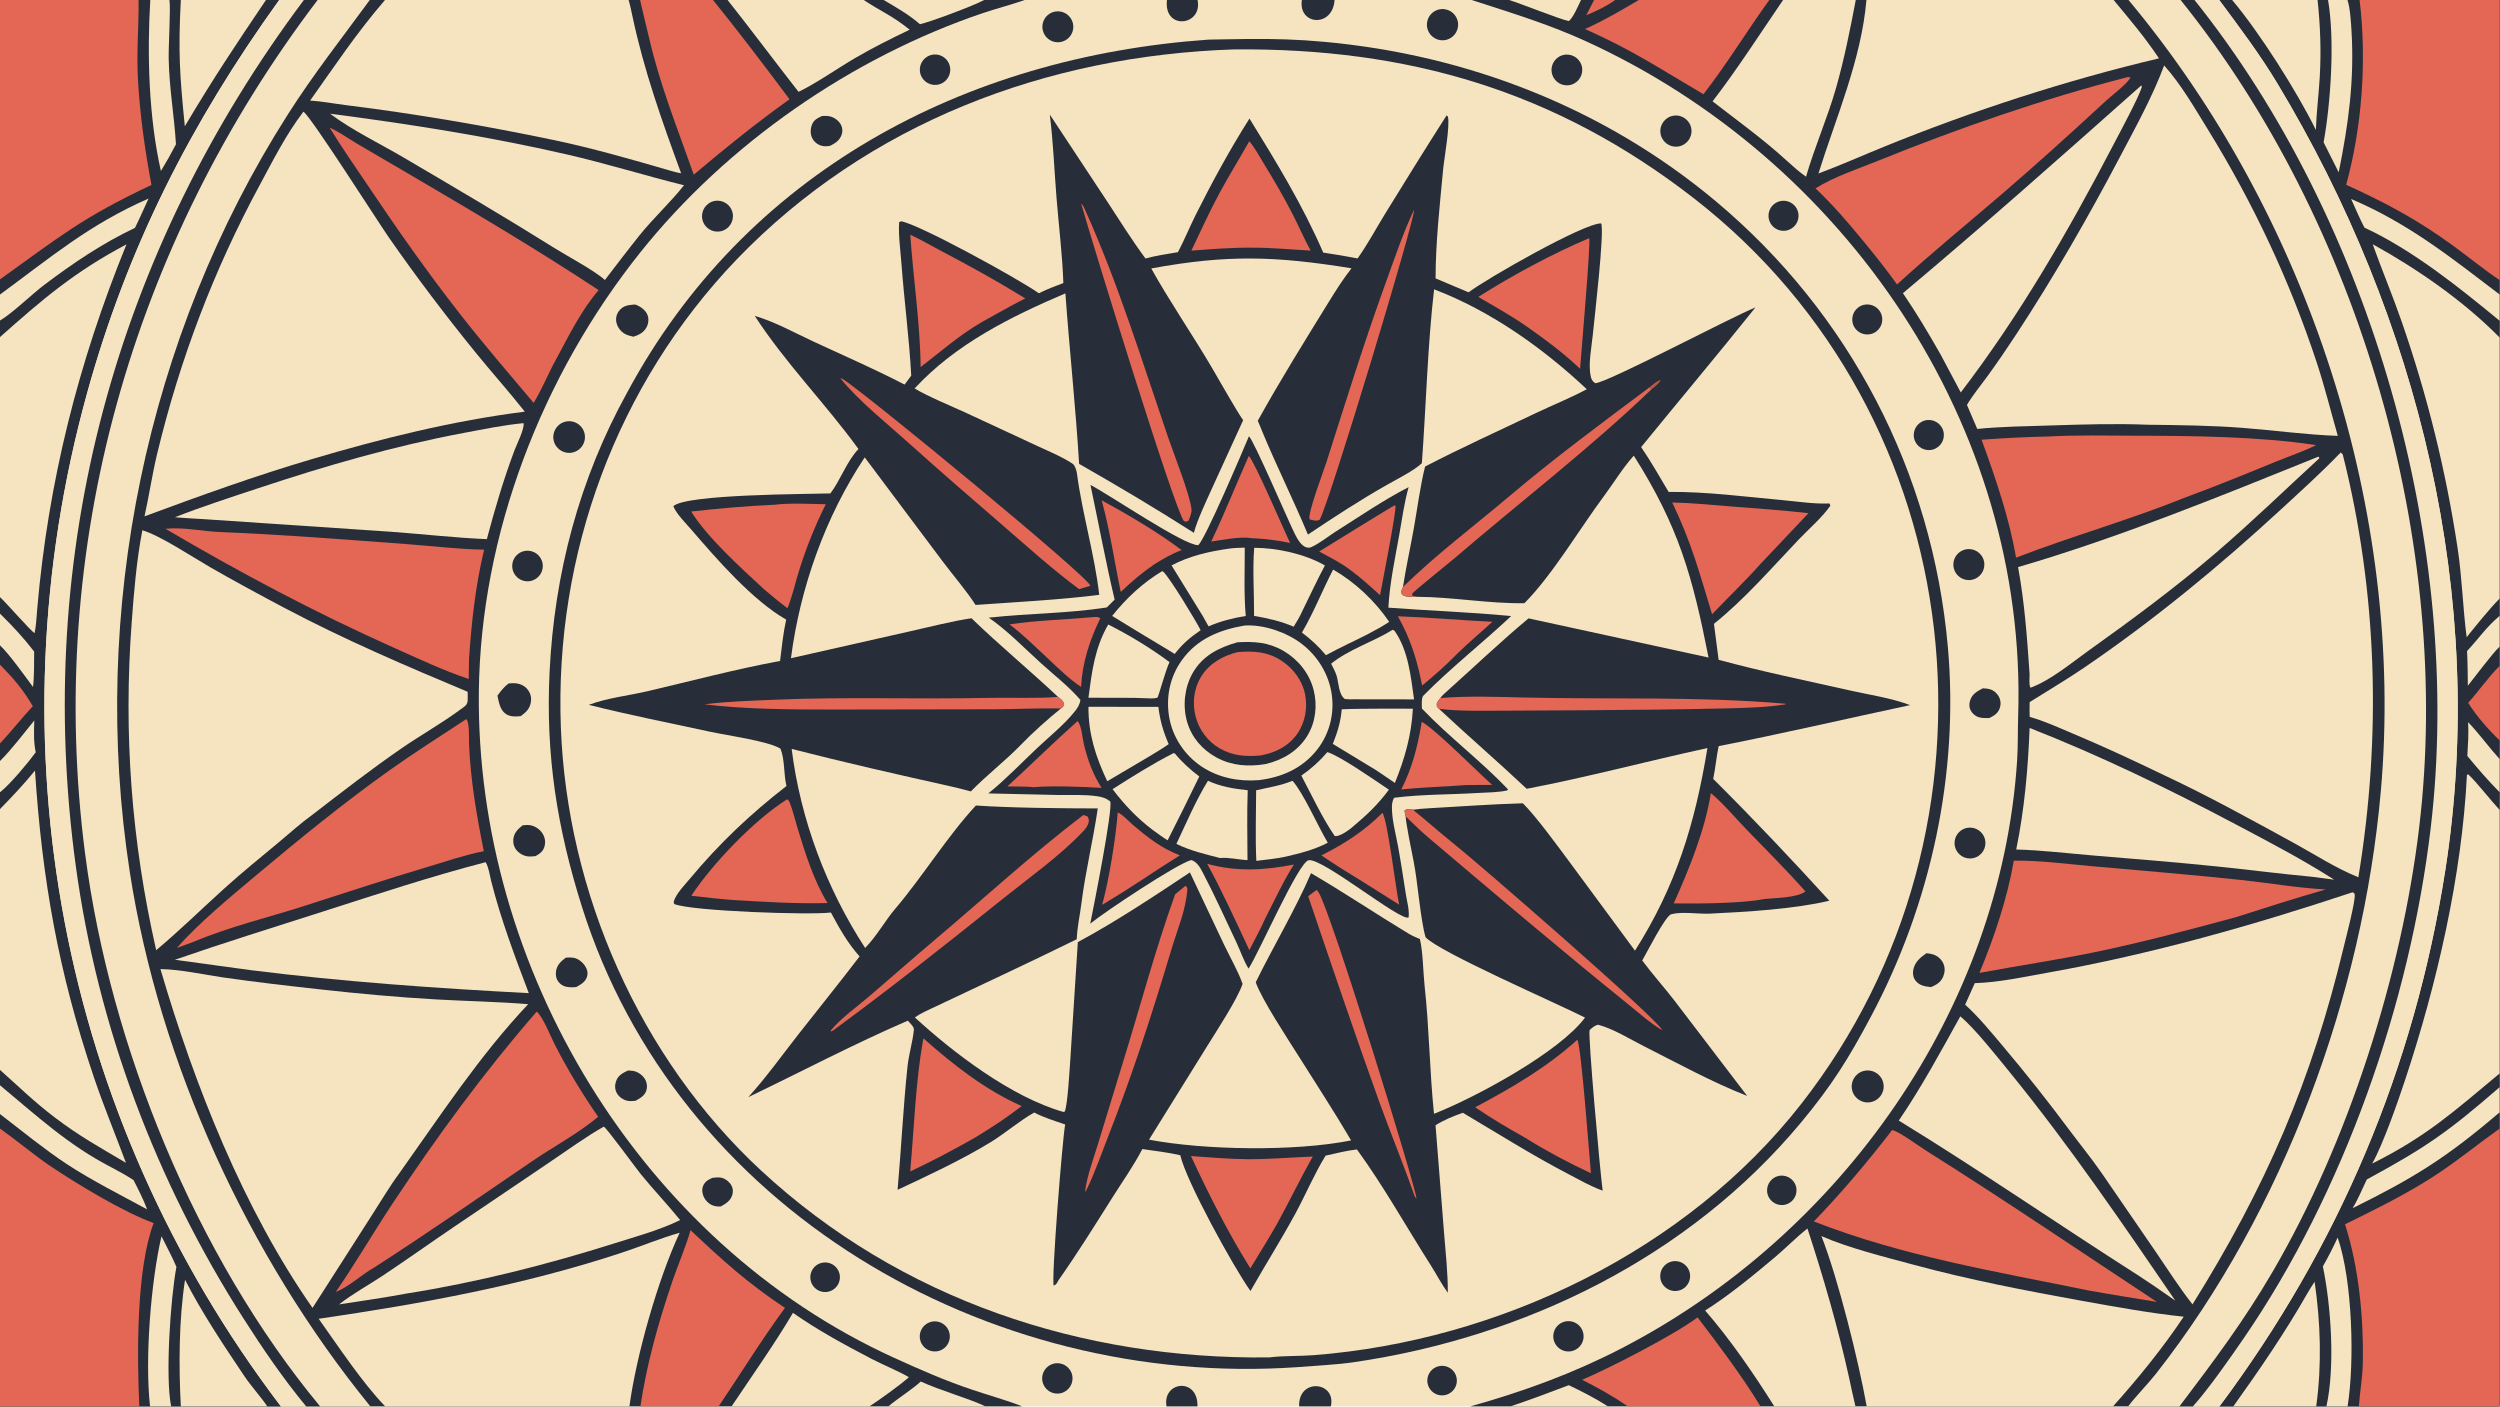 <?xml version="1.0" encoding="UTF-8"?> <svg xmlns="http://www.w3.org/2000/svg" xmlns:xlink="http://www.w3.org/1999/xlink" width="3839" height="2160" viewBox="0 0 3839 2160"><path fill="#F5E4BF" transform="matrix(2.109 0 0 2.109 6.10352e-05 0)" d="M0 0L100.909 0L109.426 0L123.371 0L131.646 0L193.654 0L203.314 0L221.249 0L231.262 0L269.232 0L280.297 0L457.7 0L466.064 0L519.156 0L529.77 0L628.884 0L643.423 0L716.536 0L746.065 0L849.668 0L871.979 0L947.908 0L971.72 0L1071.53 0L1098.88 0L1151.16 0L1160.68 0L1176.04 0L1193.21 0L1288.25 0L1298.29 0L1351.21 0L1358.99 0L1538.97 0L1549.8 0L1587.74 0L1597.85 0L1615.85 0L1625.27 0L1687.47 0L1695.09 0L1709.22 0L1718.06 0L1820 0L1820 203.956L1820 214.402L1820 233.55L1820 245.727L1820 435.814L1820 448.393L1820 470.788L1820 484.873L1820 539.076L1820 552.683L1820 576.823L1820 589.691L1820 781.618L1820 791.617L1820 809.916L1820 821.76L1820 1024L1717.55 1024L1709.32 1024L1693.9 1024L1686.47 1024L1626.12 1024L1616.04 1024L1596.69 1024L1586.91 1024L1549.54 1024L1538.52 1024L1359.18 1024L1350.99 1024L1291.9 1024L1281.88 1024L1185.27 1024L1170.74 1024L1099.78 1024L1070.63 1024L968.981 1024L945.943 1024L871.901 1024L849.365 1024L744.094 1024L717.482 1024L646.786 1024L633.077 1024L532.679 1024L523.248 1024L466.28 1024L458.289 1024L280.449 1024L269.638 1024L233.061 1024L222.895 1024L204.534 1024L194.626 1024L131.666 1024L124.605 1024L109.262 1024L101.434 1024L0 1024L0 821.737L0 811.161L0 790.207L0 779.026L0 589.081L0 576.864L0 554.116L0 541.329L0 483.95L0 469.9L0 446.789L0 434.795L0 245.438L0 233.386L0 214.456L0 203.403L0 0Z"></path><path fill="#272E3A" transform="matrix(2.109 0 0 2.109 6.10352e-05 0)" d="M1071.53 0L1098.88 0L1151.16 0L1160.68 0L1176.04 0L1193.21 0L1288.25 0L1298.29 0L1351.21 0L1358.99 0L1538.97 0L1549.8 0L1587.74 0L1597.85 0L1615.85 0L1625.27 0L1687.47 0L1695.09 0L1709.22 0L1718.06 0L1820 0L1820 203.956L1820 214.402L1820 233.55L1820 245.727L1820 435.814L1820 448.393L1820 470.788L1820 484.873L1820 539.076L1820 552.683L1820 576.823L1820 589.691L1820 781.618L1820 791.617L1820 809.916L1820 821.76L1820 1024L1717.55 1024L1709.32 1024L1693.9 1024L1686.47 1024L1626.12 1024L1616.04 1024L1596.69 1024L1586.91 1024L1549.54 1024L1538.52 1024L1359.18 1024L1350.99 1024L1291.9 1024L1281.88 1024L1185.27 1024L1170.74 1024L1099.78 1024L1070.63 1024C1109.55 1013.07 1145.25 1000.05 1180.61 981.761C1340.31 899.18 1456.79 734.932 1468.69 553.857C1469.41 542.891 1469.1 532.163 1469.46 521.217C1476.34 310.26 1343.49 115.732 1153.63 29.53C1126.85 17.366 1099.46 9.068 1071.53 0Z"></path><path fill="#272E3A" transform="matrix(2.109 0 0 2.109 6.10352e-05 0)" d="M1615.85 0L1625.27 0L1687.47 0L1695.09 0L1709.22 0L1718.06 0L1820 0L1820 203.956L1820 214.402L1820 233.55L1820 245.727L1820 435.814L1820 448.393L1820 470.788L1820 484.873L1820 539.076L1820 552.683L1820 576.823L1820 589.691L1820 781.618L1820 791.617L1820 809.916L1820 821.76L1820 1024L1717.55 1024L1709.32 1024L1693.9 1024L1686.47 1024L1626.12 1024L1616.04 1024C1702.99 907.476 1757.86 777.718 1780.41 633.964C1811.54 435.486 1760.95 231.299 1658.08 60.596C1645.35 39.46 1630.54 19.796 1615.85 0Z"></path><path fill="#E36754" transform="matrix(2.109 0 0 2.109 6.10352e-05 0)" d="M1718.06 0L1820 0L1820 203.956C1809.21 196.755 1796.53 186.433 1785.69 178.559C1759.58 159.61 1737.28 147.785 1708.29 134.533C1719.95 92.151 1723.37 43.507 1718.06 0Z"></path><path fill="#E36754" transform="matrix(2.109 0 0 2.109 6.10352e-05 0)" d="M1707.46 891.433C1730.88 879.897 1755.2 867.983 1776.85 853.337C1791.33 843.537 1805.54 832.038 1820 821.76L1820 1024L1717.55 1024C1718.22 1013.41 1720.24 1003.1 1720.44 991.818C1721.02 959.141 1717.41 922.441 1707.46 891.433Z"></path><path fill="#F5E4BF" transform="matrix(2.109 0 0 2.109 6.10352e-05 0)" d="M1727.58 177.812C1760.26 195.869 1793.7 219.054 1820 245.727L1820 435.814C1812.41 443.512 1802.85 455.499 1796.01 463.947C1793.23 442.789 1792.71 420.718 1789.4 398.926C1780.81 342.269 1767.38 287.972 1748.58 233.818C1742.05 214.984 1734.3 196.58 1727.58 177.812Z"></path><path fill="#F5E4BF" transform="matrix(2.109 0 0 2.109 6.10352e-05 0)" d="M1727.23 847.225C1735.31 832.952 1746.26 801.271 1751.4 785.722C1774.43 716.072 1792.54 637.797 1796.22 564.165L1797.18 563.842C1803.13 569.326 1813.47 582.703 1820 589.691L1820 781.618C1786.65 809.297 1767.35 827.125 1727.23 847.225Z"></path><path fill="#F5E4BF" transform="matrix(2.109 0 0 2.109 6.10352e-05 0)" d="M1625.27 0L1687.47 0C1689.47 18.976 1690.15 36.703 1689.07 55.844C1688.34 68.761 1686.64 81.766 1686.24 94.637C1672.46 66.594 1645.29 23.756 1625.27 0Z"></path><path fill="#F5E4BF" transform="matrix(2.109 0 0 2.109 6.10352e-05 0)" d="M1685.32 933.258C1689.68 963.351 1690.63 993.809 1686.47 1024L1626.12 1024C1645.4 997.051 1663.59 970.549 1680.04 941.73C1681.6 939.004 1683.56 935.875 1685.32 933.258Z"></path><path fill="#F5E4BF" transform="matrix(2.109 0 0 2.109 6.10352e-05 0)" d="M1711.88 144.881C1753.84 162.746 1784.65 187.542 1820 214.402L1820 233.55C1790.49 209.222 1756.58 181.943 1721.6 165.754C1718.4 159.718 1714.8 151.244 1711.88 144.881Z"></path><path fill="#F5E4BF" transform="matrix(2.109 0 0 2.109 6.10352e-05 0)" d="M1695.09 0L1709.22 0C1711.16 5.511 1711.8 16.387 1712.16 22.327C1714.35 58.551 1709.97 90.278 1702.85 125.493L1691.87 103.632C1697.16 74.371 1700.06 28.816 1695.09 0Z"></path><path fill="#F5E4BF" transform="matrix(2.109 0 0 2.109 6.10352e-05 0)" d="M1723.31 858.795C1766.75 835.225 1782.48 824.155 1820 791.617L1820 809.916C1781.15 843.062 1758.07 857.36 1713.05 879.675C1716.35 874.248 1720.48 864.814 1723.31 858.795Z"></path><path fill="#F5E4BF" transform="matrix(2.109 0 0 2.109 6.10352e-05 0)" d="M1702.1 901.08C1712.96 932.415 1714.5 992.191 1709.32 1024L1693.9 1024C1700.33 995.259 1697.28 950.598 1691.32 922.116C1695.49 914.669 1698.51 908.822 1702.1 901.08Z"></path><path fill="#E36754" transform="matrix(2.109 0 0 2.109 6.10352e-05 0)" d="M1820 484.873L1820 539.076C1812.15 531.679 1802.79 520.913 1797.11 511.727C1805.29 502.691 1811.04 493.868 1820 484.873Z"></path><path fill="#F5E4BF" transform="matrix(2.109 0 0 2.109 6.10352e-05 0)" d="M1797.02 525.805C1804.01 532.891 1812.62 544.555 1820 552.683L1820 576.823C1811.1 567.821 1804.58 560.129 1796.51 550.448C1796.95 542.438 1797.64 533.741 1797.02 525.805Z"></path><path fill="#F5E4BF" transform="matrix(2.109 0 0 2.109 6.10352e-05 0)" d="M1796.31 474.039C1804.78 464.962 1810.06 456.857 1820 448.393L1820 470.788C1814.22 476.461 1802.64 492.07 1796.88 499.28C1796.77 490.91 1796.75 482.385 1796.31 474.039Z"></path><path fill="#F5E4BF" transform="matrix(2.109 0 0 2.109 6.10352e-05 0)" d="M1549.8 0L1587.74 0L1597.85 0L1615.85 0C1630.54 19.796 1645.35 39.46 1658.08 60.596C1760.95 231.299 1811.54 435.486 1780.41 633.964C1757.86 777.718 1702.99 907.476 1616.04 1024L1596.69 1024L1586.91 1024L1549.54 1024C1555.84 1015.75 1563.67 1008.06 1570.13 999.824C1662.56 881.904 1720.37 725.05 1733.51 576.238C1751.48 372.73 1680.34 156.349 1549.8 0Z"></path><path fill="#F5E4BF" transform="matrix(2.109 0 0 2.109 6.10352e-05 0)" d="M1597.85 0L1615.85 0C1630.54 19.796 1645.35 39.46 1658.08 60.596C1760.95 231.299 1811.54 435.486 1780.41 633.964C1757.86 777.718 1702.99 907.476 1616.04 1024L1596.69 1024C1607.79 1011.77 1624.25 988.192 1633.78 974.304C1706.66 868.111 1754.81 730.206 1769.88 602.551C1794.02 398.033 1726.89 161.187 1597.85 0Z"></path><path fill="#272E3A" transform="matrix(2.109 0 0 2.109 6.10352e-05 0)" d="M1587.74 0L1597.85 0C1726.89 161.187 1794.02 398.033 1769.88 602.551C1754.81 730.206 1706.66 868.111 1633.78 974.304C1624.25 988.192 1607.79 1011.77 1596.69 1024L1586.91 1024C1612.08 990.676 1633.56 962.266 1654.92 925.665C1709.65 831.866 1748.51 710.446 1761.43 602.602C1786.11 396.521 1718.29 162.293 1587.74 0Z"></path><path fill="#F5E4BF" transform="matrix(2.109 0 0 2.109 6.10352e-05 0)" d="M1326.21 900.009C1345.71 908.655 1372.78 915.327 1393.39 920.901C1433.56 931.768 1474.98 939.787 1515.92 947.168C1539.54 951.426 1566.04 956.233 1589.99 958.708C1574.7 981.637 1556.91 1003.5 1538.52 1024L1359.18 1024C1353.16 990.56 1338.4 931.138 1326.21 900.009Z"></path><path fill="#F5E4BF" transform="matrix(2.109 0 0 2.109 6.10352e-05 0)" d="M1358.99 0L1538.97 0C1551.14 14.72 1561.35 26.594 1571.99 42.49C1504.08 58.556 1436.12 80.656 1371.5 106.948C1355.8 113.34 1339.9 120.432 1324.04 126.316C1336.55 86.302 1355.3 43.359 1358.99 0Z"></path><path fill="#F5E4BF" transform="matrix(2.109 0 0 2.109 6.10352e-05 0)" d="M1316.05 894.512C1327.69 930.144 1338.27 966.517 1346.34 1003.08C1347.88 1010.03 1349.26 1017.1 1350.99 1024L1291.9 1024C1277.2 1000.64 1259.63 974.912 1241.54 954.231C1259.35 942.874 1276.23 928.949 1292.41 915.363C1299.82 909.137 1308.7 900.138 1316.05 894.512Z"></path><path fill="#F5E4BF" transform="matrix(2.109 0 0 2.109 6.10352e-05 0)" d="M1298.29 0L1351.21 0C1347.2 21.266 1342.83 42.969 1336.93 63.812C1330.8 85.438 1321.12 107.352 1315.01 128.672C1310.44 125.558 1304.96 120.662 1300.84 116.889C1283.73 101.236 1265.23 87.989 1246.95 73.794C1264.45 51.147 1282.04 23.782 1298.29 0Z"></path><path fill="#E36754" transform="matrix(2.109 0 0 2.109 6.10352e-05 0)" d="M1193.21 0L1288.25 0C1271.69 22.964 1258.09 45.622 1240.32 68.608C1208.08 49.714 1188.86 36.576 1154.08 21.15C1168.58 14.579 1179.52 8.059 1193.21 0Z"></path><path fill="#E36754" transform="matrix(2.109 0 0 2.109 6.10352e-05 0)" d="M1151.98 1004.64C1171.63 996.368 1219.04 971.969 1236.03 959.204C1252.2 980.355 1267.9 1001.26 1281.88 1024L1185.27 1024C1173.92 1016.23 1164.24 1010.91 1151.98 1004.64Z"></path><path fill="#F5E4BF" transform="matrix(2.109 0 0 2.109 6.10352e-05 0)" d="M1142.24 1008.58C1151.45 1012.94 1162.19 1018.43 1170.74 1024L1099.78 1024C1114.2 1019.2 1128.03 1013.98 1142.24 1008.58Z"></path><path fill="#F5E4BF" transform="matrix(2.109 0 0 2.109 6.10352e-05 0)" d="M1098.88 0L1151.16 0C1149.03 4.379 1145.66 12.573 1142.28 15.371C1135.57 13.984 1107.91 2.848 1098.88 0Z"></path><path fill="#E36754" transform="matrix(2.109 0 0 2.109 6.10352e-05 0)" d="M1160.68 0L1176.04 0C1169.13 4.891 1162.73 7.84 1154.99 11.084L1160.68 0Z"></path><path fill="#F5E4BF" transform="matrix(2.109 0 0 2.109 6.10352e-05 0)" d="M1712.8 649.724L1714.06 650.161C1714.18 650.43 1714.43 650.96 1714.49 651.29C1715.24 655.755 1708.15 682.648 1706.5 689.538C1683.07 787.324 1649.76 864.334 1596.4 949.752C1586.72 937.388 1578.12 923.932 1569.28 910.955L1530.42 854.359C1522.93 843.494 1514.45 833.14 1506.56 822.553C1491.09 801.826 1475.16 781.618 1458.47 761.86C1449.73 751.509 1440.9 740.633 1430.85 731.523L1437.87 715.848C1455.34 715.338 1474.11 711.23 1491.32 708.161C1566.46 694.761 1640.45 673.791 1712.8 649.724Z"></path><path fill="#F5E4BF" transform="matrix(2.109 0 0 2.109 6.10352e-05 0)" d="M1704.31 329.458L1705.8 330.896C1731.17 431.598 1734.02 536.468 1717.17 638.75C1701.01 632.286 1685.98 622.44 1670.74 614.099C1639.44 596.957 1607.98 579.53 1575.64 564.394C1553.74 553.812 1531.85 543.62 1509.42 534.196C1499.01 529.82 1488.75 525.058 1477.86 521.979C1477.65 518.394 1477.78 514.796 1477.84 511.209C1491.04 502.923 1504.49 494.972 1517.38 486.211C1567.96 451.821 1615.98 412.239 1660.94 370.797C1675.6 357.281 1690.49 343.846 1704.31 329.458Z"></path><path fill="#F5E4BF" transform="matrix(2.109 0 0 2.109 6.10352e-05 0)" d="M1575.75 47.658C1588 61.303 1598.02 78.746 1607.64 94.345C1640.51 147.629 1667.44 204.886 1687 264.405C1692.72 281.8 1697.16 299.76 1702.2 317.37C1679.26 316.583 1655.99 313.315 1633.07 311.549C1610.12 309.781 1586.85 309.518 1563.84 309.257C1540.3 308.275 1516.31 309.058 1492.77 309.798C1475.08 310.353 1457.3 310.572 1439.68 312.302L1432.17 294.836C1436.49 287.533 1442.1 280.809 1447.09 273.944C1454.28 264.039 1461.2 253.895 1467.92 243.657C1495.6 201.461 1520.19 158.608 1543.72 113.973C1554.96 92.644 1567.37 70.218 1575.75 47.658Z"></path><path fill="#E36754" transform="matrix(2.109 0 0 2.109 6.10352e-05 0)" d="M1549.46 56.065L1551.26 56.38C1549.01 60.958 1537.58 69.529 1533.36 73.424C1508.51 96.382 1483.32 119.212 1457.66 141.255C1432.19 163.134 1406.05 184.444 1381.28 207.101C1373.31 195.999 1364.82 185.317 1356.1 174.802C1345.43 161.754 1334.14 148.728 1321.89 137.143C1335.54 128.612 1352.13 123.249 1367.07 117.2C1426.32 93.205 1487.52 72.007 1549.46 56.065Z"></path><path fill="#E36754" transform="matrix(2.109 0 0 2.109 6.10352e-05 0)" d="M1491.44 317.813C1512.03 316.675 1533.01 317.199 1553.64 317.243C1595.94 317.334 1644.95 317.741 1686.42 324.109C1676.95 328.777 1666.51 332.256 1656.73 336.271C1634.9 345.224 1613.09 354.143 1590.95 362.282C1550.61 378.598 1508.48 390.332 1467.91 406.049C1462.99 376.985 1452.86 347.796 1442.82 320.156C1459.08 318.996 1475.13 318.155 1491.44 317.813Z"></path><path fill="#E36754" transform="matrix(2.109 0 0 2.109 6.10352e-05 0)" d="M1377.69 822.82C1382.87 823.87 1396.96 834.384 1402.41 837.807C1459.16 873.472 1514.52 911.07 1570.47 947.949C1554.04 945.206 1537.62 942.681 1521.22 939.708C1453.42 925.853 1385.53 914.727 1320.7 889.358C1340.87 868.501 1359.97 845.803 1377.69 822.82Z"></path><path fill="#F5E4BF" transform="matrix(2.109 0 0 2.109 6.10352e-05 0)" d="M1427.32 740.033C1437.51 748.355 1454.39 769.719 1463.42 780.806C1506.76 834.045 1545.16 890.456 1583.89 947.05C1574.73 940.533 1565.47 934.247 1556.06 928.106C1497.94 891.034 1441.37 851.947 1382.54 815.913C1399.25 791.376 1412.96 765.924 1427.32 740.033Z"></path><path fill="#F5E4BF" transform="matrix(2.109 0 0 2.109 6.10352e-05 0)" d="M1688.13 332.481C1688.45 332.738 1688.61 333.255 1688.78 333.628C1663.56 356.796 1638.74 380.907 1612.71 403.154C1583.51 428.11 1552.4 451.131 1521.16 473.417C1508.4 482.519 1493.15 495.34 1478.44 500.764C1477.18 498.784 1477.79 493.378 1477.79 490.905C1476 464.56 1474.16 438.951 1469.4 412.922C1543.78 391.156 1616.32 361.424 1688.13 332.481Z"></path><path fill="#F5E4BF" transform="matrix(2.109 0 0 2.109 6.10352e-05 0)" d="M1477.81 530.044C1529.47 550.3 1579.41 574.589 1628.44 600.523C1652.27 613.129 1676.84 625.976 1699.54 640.518L1683.36 638.392C1660.27 636.241 1637.19 633.24 1614.1 630.866C1584.39 627.811 1554.65 625.432 1524.89 622.965C1506.02 621.401 1486.95 619.047 1468.05 618.538C1474.07 589.124 1476.61 559.971 1477.81 530.044Z"></path><path fill="#E36754" transform="matrix(2.109 0 0 2.109 6.10352e-05 0)" d="M1466.3 626.64C1485.23 626.427 1504.67 629.059 1523.54 630.729C1559.6 633.923 1595.71 636.896 1631.71 640.708C1652.19 642.877 1672.91 646.577 1693.42 647.615C1671.72 653.821 1650 660.746 1628.5 667.659C1593.97 677.059 1559.28 686.273 1524.22 693.488C1496.66 699.157 1468.88 703.221 1441.24 708.402C1451.91 682.892 1461.64 653.905 1466.3 626.64Z"></path><path fill="#F5E4BF" transform="matrix(2.109 0 0 2.109 6.10352e-05 0)" d="M1559.21 62.11L1559.46 63.452C1557.59 70.32 1542.73 97.894 1538.34 106.315C1505.5 169.175 1470.78 229.3 1427.68 285.744L1412.93 258.021C1404.28 242.834 1395.44 227.89 1385.55 213.467C1444.39 164.139 1501.8 113.105 1559.21 62.11Z"></path><path fill="#272E3A" transform="matrix(2.109 0 0 2.109 6.10352e-05 0)" d="M0 0L100.909 0L109.426 0L123.371 0L131.646 0L193.654 0L203.314 0L221.249 0L231.262 0L269.232 0L280.297 0L457.7 0L466.064 0L519.156 0L529.77 0L628.884 0L643.423 0L716.536 0L746.065 0C736.065 3.548 725.782 6.097 715.757 9.487C620.103 41.83 529.346 104.774 466.354 183.6C394.841 273.089 349.96 388.686 348.657 503.669C346.378 704.756 466.343 904.348 650.525 988.415C669.281 996.997 688.317 1005.36 707.926 1011.89C716.349 1014.82 737.349 1020.91 744.094 1024L717.482 1024L646.786 1024L633.077 1024L532.679 1024L523.248 1024L466.28 1024L458.289 1024L280.449 1024L269.638 1024L233.061 1024L222.895 1024L204.534 1024L194.626 1024L131.666 1024L124.605 1024L109.262 1024L101.434 1024L0 1024L0 821.737L0 811.161L0 790.207L0 779.026L0 589.081L0 576.864L0 554.116L0 541.329L0 483.95L0 469.9L0 446.789L0 434.795L0 245.438L0 233.386L0 214.456L0 203.403L0 0Z"></path><path fill="#272E3A" transform="matrix(2.109 0 0 2.109 6.10352e-05 0)" d="M0 0L100.909 0L109.426 0L123.371 0L131.646 0L193.654 0L203.314 0C139.045 89.36 92.788 179.984 63.38 286.417C-7.164 541.722 43.567 812.322 204.534 1024L194.626 1024L131.666 1024L124.605 1024L109.262 1024L101.434 1024L0 1024L0 821.737L0 811.161L0 790.207L0 779.026L0 589.081L0 576.864L0 554.116L0 541.329L0 483.95L0 469.9L0 446.789L0 434.795L0 245.438L0 233.386L0 214.456L0 203.403L0 0Z"></path><path fill="#E36754" transform="matrix(2.109 0 0 2.109 6.10352e-05 0)" d="M0 0L100.909 0C101.125 18.799 99.358 37.4 100.396 56.85C101.814 83.405 105.408 108.571 110.273 134.649C59.539 158.616 43.947 171.993 0 203.403L0 0Z"></path><path fill="#E36754" transform="matrix(2.109 0 0 2.109 6.10352e-05 0)" d="M0 821.737C11.509 829.888 25.811 841.766 36.488 848.943C55.905 861.993 89.883 882.58 111.878 890.526C99.073 924.352 99.769 987.747 101.434 1024L0 1024L0 821.737Z"></path><path fill="#F5E4BF" transform="matrix(2.109 0 0 2.109 6.10352e-05 0)" d="M0 245.438C31.091 217.783 54.226 197.969 92.088 177.906C57.005 264.11 35.125 350.655 27.127 443.043C26.65 448.55 26.336 455.625 25.201 460.93C23.262 460.485 4.273 438.55 0 434.795L0 245.438Z"></path><path fill="#F5E4BF" transform="matrix(2.109 0 0 2.109 6.10352e-05 0)" d="M25.467 561.08C30.713 640.903 42.603 708.146 68.393 784.456C75.529 805.573 83.998 825.917 91.704 846.676C72.594 835.372 57.798 827.266 39.862 813.627C24.283 801.779 14.063 791.49 0 779.026L0 589.081C9.342 579.512 16.94 571.524 25.467 561.08Z"></path><path fill="#F5E4BF" transform="matrix(2.109 0 0 2.109 6.10352e-05 0)" d="M131.646 0L193.654 0C170.916 33.663 155.517 56.74 134.571 91.934C130.812 54.164 129.723 38.311 131.646 0Z"></path><path fill="#F5E4BF" transform="matrix(2.109 0 0 2.109 6.10352e-05 0)" d="M134.73 931.817C146.548 955.12 163.132 979.978 177.771 1001.75C182.914 1009.4 189.734 1016.79 194.626 1024L131.666 1024C130.1 994.661 130.232 960.945 134.73 931.817Z"></path><path fill="#F5E4BF" transform="matrix(2.109 0 0 2.109 6.10352e-05 0)" d="M0 790.207C26.616 812.34 49.809 833.838 80.939 849.874C85.974 852.468 92.497 856.126 97.228 859.25C100.687 866.009 104.474 873.433 107.124 880.554C88.291 870.361 66.545 859.353 48.735 847.659C32.849 837.228 15.236 822.895 0 811.161L0 790.207Z"></path><path fill="#F5E4BF" transform="matrix(2.109 0 0 2.109 6.10352e-05 0)" d="M0 214.456C37.002 187.351 64.677 163.627 108.157 144.575C104.964 151.48 101.618 159.158 98.279 165.917C74.603 177.089 52.981 191.744 32.077 207.526C23.454 214.036 8.7 228.361 0 233.386L0 214.456Z"></path><path fill="#F5E4BF" transform="matrix(2.109 0 0 2.109 6.10352e-05 0)" d="M109.426 0L123.371 0C124.345 5.968 122.659 33.105 122.82 42.461C123.198 64.306 126.866 84.106 128.12 105.062C124.48 112.078 121.253 117.738 117.15 124.499C108.308 85.235 107.028 40.053 109.426 0Z"></path><path fill="#F5E4BF" transform="matrix(2.109 0 0 2.109 6.10352e-05 0)" d="M117.592 900.156C120.665 906.394 125.917 916.23 128.459 922.449C124.275 944.403 120.174 1002.15 124.605 1024L109.262 1024C105.356 989.783 109.899 932.875 117.592 900.156Z"></path><path fill="#E36754" transform="matrix(2.109 0 0 2.109 6.10352e-05 0)" d="M0 483.95C9.967 494.069 16.598 501.818 23.899 514.173C15.673 522.999 8.425 532.341 0 541.329L0 483.95Z"></path><path fill="#F5E4BF" transform="matrix(2.109 0 0 2.109 6.10352e-05 0)" d="M0 446.789C9.356 456.053 16.769 463.896 24.873 474.424C24.8 482.318 24.977 492.564 24.042 500.192C18.37 492.561 6.505 475.918 0 469.9L0 446.789Z"></path><path fill="#F5E4BF" transform="matrix(2.109 0 0 2.109 6.10352e-05 0)" d="M24.973 524.581C24.729 532.582 24.369 539.844 26.011 547.771C20.471 555.361 7.329 571.126 0 576.864L0 554.116C8.433 545.771 17.305 533.968 24.973 524.581Z"></path><path fill="#F5E4BF" transform="matrix(2.109 0 0 2.109 6.10352e-05 0)" d="M203.314 0L221.249 0L231.262 0L269.232 0C248.65 28.139 228.397 53.781 209.54 83.384C106.447 245.229 65.207 445.336 94.489 634.88C115.993 774.075 180.731 914.816 269.638 1024L233.061 1024L222.895 1024L204.534 1024C43.567 812.322 -7.164 541.722 63.38 286.417C92.788 179.984 139.045 89.36 203.314 0Z"></path><path fill="#F5E4BF" transform="matrix(2.109 0 0 2.109 6.10352e-05 0)" d="M203.314 0L221.249 0C84.226 183.099 24.115 402.574 55.164 630.381C71.148 747.655 113.596 860.161 177.179 959.829C191.516 982.303 205.868 1003.32 222.895 1024L204.534 1024C43.567 812.322 -7.164 541.722 63.38 286.417C92.788 179.984 139.045 89.36 203.314 0Z"></path><path fill="#272E3A" transform="matrix(2.109 0 0 2.109 6.10352e-05 0)" d="M221.249 0L231.262 0C95.633 178.583 33.037 399.305 62.017 621.997C80.212 761.813 142.769 915.152 233.061 1024L222.895 1024C205.868 1003.32 191.516 982.303 177.179 959.829C113.596 860.161 71.148 747.655 55.164 630.381C24.115 402.574 84.226 183.099 221.249 0Z"></path><path fill="#F5E4BF" transform="matrix(2.109 0 0 2.109 6.10352e-05 0)" d="M280.297 0L457.7 0C458.775 3.488 459.752 8.318 460.517 11.933C468.844 51.274 482.095 88.472 495.953 126.163C492.815 125.675 490.292 124.923 487.274 124.046C459.489 115.968 431.184 107.815 402.847 101.898C352.729 91.433 302.372 82.83 251.562 76.51C242.907 75.433 234.559 73.767 225.798 73.228C244.57 46.839 258.764 25.161 280.297 0Z"></path><path fill="#F5E4BF" transform="matrix(2.109 0 0 2.109 6.10352e-05 0)" d="M232.043 960.23C307.368 949.212 380.885 935.871 453.251 911.934C466.957 907.401 481.098 901.476 494.883 897.59C479.075 931.334 463.217 987.32 458.289 1024L280.449 1024C263.628 1006.58 246.199 980.122 232.043 960.23Z"></path><path fill="#E36754" transform="matrix(2.109 0 0 2.109 6.10352e-05 0)" d="M466.28 1024C471.165 992.073 479.084 963.974 489.373 933.477C492.942 922.898 500.294 905.198 502.776 895.71C526.525 918.049 544.225 934.153 571.537 952.31C554.845 974.97 539.084 1000.59 523.248 1024L466.28 1024Z"></path><path fill="#E36754" transform="matrix(2.109 0 0 2.109 6.10352e-05 0)" d="M466.064 0L519.156 0C537.003 22.039 557.733 49.316 574.879 72.277C550.141 89.939 528.311 107.648 505.145 127.166C493.532 94.184 480.627 62.291 472.753 28.161C470.579 18.741 468.136 9.481 466.064 0Z"></path><path fill="#F5E4BF" transform="matrix(2.109 0 0 2.109 6.10352e-05 0)" d="M529.77 0L628.884 0C641.038 8.122 649.633 11.341 662.34 21.626C647.959 28.551 636.687 34.118 622.855 42.135C610.36 49.377 593.936 60.938 581.421 66.864C564.11 44.74 547.099 21.871 529.77 0Z"></path><path fill="#F5E4BF" transform="matrix(2.109 0 0 2.109 6.10352e-05 0)" d="M577.358 955.908C595.366 968.532 614.939 979.154 634.414 989.322C642.229 993.403 654.857 998.647 661.794 1002.78C654.843 1008.84 640.94 1018.82 633.077 1024L532.679 1024C546.69 1003.02 564.869 977.275 577.358 955.908Z"></path><path fill="#F5E4BF" transform="matrix(2.109 0 0 2.109 6.10352e-05 0)" d="M643.423 0L716.536 0C709.487 3.981 677.389 15.983 669.804 17.646C662.267 10.872 652.213 5.199 643.423 0Z"></path><path fill="#F5E4BF" transform="matrix(2.109 0 0 2.109 6.10352e-05 0)" d="M670.427 1005.92C685.057 1012.63 706.185 1018.47 717.482 1024L646.786 1024C654.517 1017.61 663.541 1012.14 670.427 1005.92Z"></path><path fill="#F5E4BF" transform="matrix(2.109 0 0 2.109 6.10352e-05 0)" d="M103.657 386.088C116.884 390.055 140.012 405.525 153.052 413.017C170.931 423.29 189.106 433.098 207.329 442.746C250.469 465.587 295.515 484.874 340.5 503.711C340.545 505.88 340.677 508.141 340.489 510.301C340.204 513.594 337.975 514.564 335.519 516.387C321.809 526.564 306.592 535.076 292.498 544.78C270.266 560.088 249.016 576.603 227.655 593.088C219.092 599.21 211.158 606.483 203.053 613.221C189.694 624.327 176.224 635.248 163.323 646.893C146.793 661.815 130.816 677.563 113.724 691.83C95.692 612.583 89.844 534.177 95.892 453.113C97.556 430.815 99.405 408.063 103.657 386.088Z"></path><path fill="#F5E4BF" transform="matrix(2.109 0 0 2.109 6.10352e-05 0)" d="M220.936 81.32C226.413 84.84 275.035 161.246 283.028 172.75C302.798 201.209 323.972 229.163 345.804 256.081C357.722 270.775 370.378 284.883 382.111 299.723C329.455 306.432 278.096 319.173 227.288 334.236C186.137 346.354 145.443 361.066 105.22 375.951C108.6 360.718 110.837 345.306 114.502 330.091C130.947 261.811 155.492 197.033 188.858 135.22C198.626 117.123 208.386 97.638 220.936 81.32Z"></path><path fill="#F5E4BF" transform="matrix(2.109 0 0 2.109 6.10352e-05 0)" d="M116.827 705.61C131.741 705.842 147.96 709.616 162.791 711.743C186.163 715.094 209.55 717.792 233.015 720.383C261.056 723.48 289.598 726.133 317.763 727.717C340.05 728.97 362.308 729.359 384.579 731.149C349.104 768.731 320.638 812.283 290.785 854.23C283.877 863.51 277.837 873.894 271.54 883.613L227.552 952.314C177.037 879.932 141.596 789.938 116.827 705.61Z"></path><path fill="#F5E4BF" transform="matrix(2.109 0 0 2.109 6.10352e-05 0)" d="M353.586 627.774C355.869 631.39 356.57 637.369 357.655 641.624C364.819 669.719 374.737 696.072 385.03 723.125C317.096 719.536 249.863 714.863 182.32 706.357L127.338 698.825C163.404 686.304 199.839 675.019 236.188 663.368C275.029 650.918 314.105 638.031 353.586 627.774Z"></path><path fill="#E36754" transform="matrix(2.109 0 0 2.109 6.10352e-05 0)" d="M339.517 523.58C342.035 525.924 341.352 537.807 341.507 541.578C342.59 567.963 347.063 593.959 352.289 619.781C338.317 622.489 324.423 627.295 310.787 631.372C280.916 640.304 251.342 650.019 221.67 659.58C195.114 668.138 166.691 674.81 141.036 685.721L128.735 690.219C144.547 672.217 168.248 652.624 186.852 637.028C218.254 610.704 249.95 584.857 283.331 561.052C301.678 547.969 320.73 536.003 339.517 523.58Z"></path><path fill="#E36754" transform="matrix(2.109 0 0 2.109 6.10352e-05 0)" d="M240.043 92.97C246.813 95.933 253.484 100.786 259.858 104.576L295.176 125.199C342.666 153.044 389.903 180.926 435.886 211.229C423.575 225.419 414.109 244.447 405.266 260.973C399.28 271.528 394.931 283.029 388.545 293.348C370.459 271.914 352.249 250.755 334.96 228.649C311.073 198.106 288.777 166.326 267.201 134.123C258.078 120.507 248.518 106.995 240.043 92.97Z"></path><path fill="#E36754" transform="matrix(2.109 0 0 2.109 6.10352e-05 0)" d="M120.488 385.012C133.065 383.646 147.61 386.896 160.426 387.399C205.239 389.16 250.049 392.809 294.778 396.073C313.918 397.47 333.335 399.894 352.497 400.224C346.199 426.529 343.324 452.857 341.508 479.779L341.286 494.376C322.546 488.111 304.278 479.424 286.233 471.366C229.427 446.001 174.094 416.583 120.488 385.012Z"></path><path fill="#F5E4BF" transform="matrix(2.109 0 0 2.109 6.10352e-05 0)" d="M439.641 820.321C441.931 821.558 462.647 850.068 466.369 854.666C475.685 866.175 485.956 876.846 495.232 888.361C480.472 895.561 463.551 900.196 447.892 905.138C398.252 920.803 347.609 933.684 296.146 941.822C279.82 944.895 263.321 947.208 246.904 949.754C256.702 942.014 268.135 935.854 278.554 928.921C295.953 917.342 312.998 905.199 330.301 893.469L400.685 845.895C413.481 837.297 426.23 827.914 439.641 820.321Z"></path><path fill="#F5E4BF" transform="matrix(2.109 0 0 2.109 6.10352e-05 0)" d="M240.293 82.785C297.891 90.301 355.704 99.347 412.344 112.361C441.193 118.99 469.339 127.757 498.028 134.902C487.961 147.669 475.671 158.779 465.449 171.597C456.941 182.219 448.713 193.079 440.428 203.875C433.394 197.33 412.879 186.349 403.918 180.742C367.604 158.017 330.644 136.3 293.711 114.6C276.118 104.264 256.623 94.99 240.293 82.785Z"></path><path fill="#E36754" transform="matrix(2.109 0 0 2.109 6.10352e-05 0)" d="M390.793 736.56C395.427 740.502 400.975 754.852 404.181 761.063C413.493 779.095 423.952 796.504 435.536 813.164C420.935 825.345 403.338 834.678 387.617 845.394C349.458 871.403 311.423 897.781 272.612 922.799C263.01 928.163 254.689 936.62 244.467 940.715C258.902 919.718 271.73 897.614 285.813 876.36C318.183 827.506 352.306 780.823 390.793 736.56Z"></path><path fill="#F5E4BF" transform="matrix(2.109 0 0 2.109 6.10352e-05 0)" d="M381.24 308.107C381.951 312.28 376.177 323.651 374.595 327.888C366.641 349.183 360.3 370.584 354.478 392.558C331.231 391.568 307.822 388.877 284.6 387.179L148.626 378.017C141.527 377.645 134.445 377.179 127.357 376.632C147.268 368.782 167.778 362.197 188.086 355.454C237.301 339.112 286.712 324.79 337.705 315.22C352.09 312.52 366.664 309.491 381.24 308.107Z"></path><path fill="#272E3A" transform="matrix(2.109 0 0 2.109 6.10352e-05 0)" d="M849.668 0L871.979 0C875.823 18.91 847.159 22.406 849.668 0Z"></path><path fill="#272E3A" transform="matrix(2.109 0 0 2.109 6.10352e-05 0)" d="M945.943 1024C945.066 1003.08 973.243 1005.78 968.981 1024L945.943 1024Z"></path><path fill="#272E3A" transform="matrix(2.109 0 0 2.109 6.10352e-05 0)" d="M947.908 0L971.72 0C970.365 20.493 945.111 18.333 947.908 0Z"></path><path fill="#272E3A" transform="matrix(2.109 0 0 2.109 6.10352e-05 0)" d="M849.365 1024C846.159 1005.72 872.45 1002.54 871.901 1024L849.365 1024Z"></path><path fill="#272E3A" transform="matrix(2.109 0 0 2.109 6.10352e-05 0)" d="M879.945 28.847C879.8 28.822 905.588 28.41 908.463 28.382C927.716 28.191 944.81 28.677 964.049 30.43C1068.81 39.975 1168.24 78.747 1249.1 146.369C1346.97 228.221 1406.91 343.977 1418.25 470.813C1426.51 563.272 1405.9 658.011 1362.51 739.717C1346.09 770.637 1333.76 790.452 1311.04 817.705C1229.52 915.457 1110.13 973.736 985.363 991.901C973.171 993.676 956.93 994.465 944.285 995.468C718.461 1011.14 492.99 879.888 423.762 660.357C405.615 602.811 397.209 549.895 400.152 489.345C403.643 417.514 421.763 348.971 456.558 285.966C542.626 125.752 701.707 41.387 879.945 28.847Z"></path><path fill="#F5E4BF" transform="matrix(2.109 0 0 2.109 6.10352e-05 0)" d="M898.476 35.979C1025.19 34.812 1132.72 66.053 1233.77 144.716C1437.22 303.093 1469.42 601.642 1311.6 803.664C1227.88 910.839 1091.25 976.264 956.567 986.716C946.249 987.517 935.22 987.064 925.025 988.249L924.08 988.363C787.625 989.926 655.889 946.363 554.397 852.504C465.777 770.549 412.841 649.783 408.363 529.493C403.675 403.569 448.942 280.171 536.378 188.903C632.089 89.48 761.964 40.495 898.476 35.979Z"></path><path fill="#272E3A" transform="matrix(2.109 0 0 2.109 6.10352e-05 0)" d="M1053.3 84.016L1054.28 84.96C1055.83 92.038 1051.54 115.037 1050.73 123.748C1048.3 149.783 1045.3 176.563 1045.26 202.703L1069.34 212.841C1082.13 203.017 1153.38 162.376 1165.82 162.643C1168.42 167.997 1160.9 232.083 1159.74 243.866C1158.84 253.081 1156.26 265.124 1158.27 274.095C1158.81 276.543 1159.54 277.691 1161.56 279.023C1170.64 278.544 1259.77 231.291 1278.18 223.844C1250.84 258.015 1222.6 291.62 1194.94 325.558C1202.13 336.015 1208.41 347.283 1214.95 358.166C1242.61 357.925 1270.84 361.706 1298.4 364.205C1309.25 365.189 1320.67 367.019 1331.56 366.591L1332.02 366.569L1332.74 368.192C1326.72 376.829 1317.18 384.978 1309.86 392.65C1289.9 413.559 1270.54 436.098 1247.96 454.208L1251.36 480.403C1282.73 488.948 1315.17 495.566 1346.91 502.718C1361.23 505.944 1377.09 508.208 1390.78 513.403C1344.35 523.327 1297.93 534.1 1251.37 543.292C1249.73 551.155 1249.06 559.22 1247.41 567.124C1276.34 595.895 1304.49 625.666 1331.97 655.839C1306.53 661.913 1271.16 664.019 1244.91 665.232C1236.38 665.626 1224.83 663.545 1216.85 665.673C1212.57 666.813 1198.94 693.893 1195.74 699.361C1203.17 709.391 1211.65 718.777 1219.29 728.679L1272.15 797.967C1246.3 787.825 1221.66 774.217 1196.88 761.724C1186.47 756.473 1174.7 749.019 1163.5 746.1C1160.88 746.841 1159.38 748.254 1157.42 750.036C1156.13 753.383 1164.95 852.326 1166.93 866.939C1158 863.733 1149.66 858.894 1141.27 854.508C1115.22 840.884 1090.39 825.208 1065.12 810.227C1058.5 812.554 1051.13 815.535 1045.24 819.331L1051.42 897.451C1052.55 911.998 1054.27 926.712 1054.18 941.297C1049.56 934.93 1045.85 927.668 1041.61 921.01C1023.83 893.114 1007.47 863.666 988.003 836.929C980.319 837.799 972.728 839.762 965.187 841.455C956.925 854.866 950.649 869.891 943.107 883.788C932.753 902.866 921.175 921.146 910.488 940.012C897.93 922.245 863.646 860.009 859.398 841.158C850.363 839.048 840.923 838.037 831.747 836.65C825.462 848.803 817.218 860.414 809.909 872C797.124 892.267 784.529 912.53 770.728 932.131C769.662 933.973 769.358 935.29 767.257 936.035C765.327 932.408 773.544 829.491 775.564 818.743C767.981 816.144 760.143 813.786 753.033 810.049C741.867 816.358 732.014 825.11 721.021 831.814C699.747 844.788 676.095 855.757 653.546 866.332C656.217 836.439 657.623 806.434 660.768 776.589C661.725 767.508 664.534 758.718 665.42 749.779C665.636 747.601 662.356 744.707 660.978 743.178C621.753 760.112 583.429 780.311 544.895 798.832C557.778 784.571 569.206 768.656 581.035 753.503C595.937 734.414 611.206 715.672 625.873 696.392C617.209 686.744 611.083 675.789 605.007 664.418C589.74 666.363 503.72 663.477 490.907 658.242L490.496 656.678C492.284 650.561 498.251 644.717 502.308 639.837C523.527 614.312 546.396 592.646 572.641 572.312C570.527 563.693 571.542 553.204 568.267 545.111C559.595 539.631 528.704 535.327 516.988 532.784C487.642 526.414 457.792 520.548 428.704 513.212C442.214 508.103 457.372 506.583 471.45 503.286C503.58 495.762 535.517 487.266 567.979 481.24C569.182 471.158 570.255 461.084 572.437 451.156C547.893 437.127 521.812 407.108 503.321 385.579C498.979 380.523 492.87 374.687 490.242 368.597C499.329 359.702 588.658 359.818 604.629 359.267C612.205 349.192 616.331 336.165 625.067 326.945C601.077 293.865 571.753 264.283 549.554 229.994C564.387 234.352 578.786 242.439 592.807 248.936C614.806 259.131 637.12 268.873 658.661 280.009L663.49 273.504C662.015 246.173 658.354 218.871 656.326 191.546C655.607 181.86 654.065 171.446 654.68 161.764L656.136 161.118C669.246 163.274 741.844 203.188 756.44 213.547C762.209 210.614 768.21 208.383 774.253 206.092C773.535 185.563 770.958 164.851 769.296 144.367C767.649 124.086 766.889 103.605 764.383 83.414L806.216 146.774C815.344 160.635 824.139 174.89 834.047 188.201C841.729 186.076 849.814 184.99 857.663 183.606C862.449 174.644 866.256 165.1 870.832 156.001C882.747 132.308 895.555 108.711 909.762 86.32C929.359 118.01 948.647 149.66 963.467 183.915C971.853 185.145 980.168 186.586 988.494 188.171C995.947 177.669 1002.07 166.118 1008.83 155.157C1023.5 131.372 1038.23 107.554 1053.3 84.016Z"></path><path fill="#F5E4BF" transform="matrix(2.109 0 0 2.109 6.10352e-05 0)" d="M838.255 195.465C893.719 185.242 928.67 186.42 984.051 195.345C978.224 202.731 972.53 211.691 967.57 219.739C950 248.25 932.002 277.081 915.804 306.363C917.028 309.069 918.13 311.975 919.277 314.729C929.728 339.827 941.826 364.135 952.323 389.235C971.407 376.488 990.208 364.168 1010.2 352.845C1017.71 348.59 1029.33 342.78 1035.28 337.296C1038.24 297.314 1039.56 249.896 1044.2 210.679C1085.35 226.338 1123.44 253.412 1155.36 283.4C1144.28 289.394 1129.72 295.316 1118.09 300.871C1090.96 313.824 1064.34 325.822 1037.63 339.696C1034.11 353.729 1032.09 369.68 1029.53 384.111C1027 398.387 1023.71 413.185 1021.52 427.396C1020.12 431.069 1020.03 429.847 1020.78 432.937C1023.57 435.083 1028.56 434.555 1032.28 434.558C1057.44 434.664 1084.61 439.667 1109.99 439.174C1130.52 418.437 1150.4 384.675 1168.23 360.7C1175.07 351.509 1181.81 340.351 1189.6 331.783C1222.39 383.516 1232.41 419.864 1244.02 478.765L1112.96 450.237C1092.91 466.973 1073.98 484.979 1054.55 502.415C1052.48 504.271 1050.35 506.062 1048.65 508.275C1046.53 511.507 1045.75 511.392 1046.21 514.447L1047.71 516.077C1068.61 535.643 1090.61 554.54 1111.61 574.337C1154.57 566.187 1200.15 554.027 1243.2 544.676C1234.26 599.301 1220.55 644.704 1190.46 692.196L1142.56 627.299C1134.22 616.061 1118.11 594.001 1108.82 584.884C1085.81 585.546 1062.81 587.265 1039.83 588.546C1036.26 588.745 1032.7 589.025 1029.16 589.558C1025.68 589.305 1024.71 588.539 1022.61 590.258C1022.87 591.613 1023.12 593.12 1023.48 594.435C1023.59 599.082 1028.04 621.013 1029.26 627.076C1032.3 642.13 1034.09 668.597 1037.94 682.331C1047.11 692.904 1134.41 730.899 1154.09 740.924C1135.53 766.039 1074.22 799.186 1044.12 810.974C1040.97 780.908 1040.67 748.496 1037.31 718.167C1036.16 707.75 1036.18 693.628 1033.86 683.728C1031.05 682.535 1028.2 681.35 1025.58 679.772C1001.75 665.371 978.623 649.817 954.573 635.773C944.137 660.497 926.461 690.281 914.329 715.209C918.46 727.397 938.152 757.247 945.272 768.543C958.227 789.097 971.39 809.301 983.77 830.35C943.077 838.549 876.784 837.467 836.627 829.81L878.899 761.806C885.574 751.03 901.021 727.532 904.753 716.365C901.556 707.276 895.545 696.79 891.28 687.861L866.399 635.219C839.991 652.79 812.714 670.938 784.786 685.984L779.27 772.125C778.725 779.491 777.439 803.147 775.36 809.304C774.993 809.409 774.626 809.514 774.259 809.618C736.323 798.822 693.961 766.394 666.109 740.803C668.165 739.388 670.916 737.76 673.16 736.693C710.122 719.113 747.272 701.979 783.999 683.894C784.346 674.8 786.274 666.829 787.367 658.021C790.238 634.87 796.025 611.419 799.306 588.631C773.196 588.576 736.411 588.276 710.567 586.507C690.172 608.384 671.46 638.66 651.864 661.661C644.07 670.81 638.74 681.164 629.906 690.215C601.74 646.91 582.826 596.674 576.423 545.298C614.866 555.171 653.576 563.946 692.311 572.584C697.202 573.675 702.056 574.932 706.889 576.254C718.027 564.726 732.164 553.858 743.518 542.111C751.905 533.435 763.017 523.454 772.447 515.884C774.072 514.62 774.046 514.727 774.82 512.85C774.262 510.186 772.543 509.25 770.368 507.419C749.8 488.099 727.781 469.92 707.374 450.169C694.876 451.869 674.184 457.087 661.435 459.931L575.905 479.26C582.571 427.897 600.874 376.285 629.62 333.031L686.063 408.358C693.106 417.81 704.48 431.118 710.309 440.47C738.29 438.505 773.1 436.617 800.365 433.122C797.198 404.706 787.902 373.461 784.155 344.789C783.903 342.859 782.757 338.855 781.056 337.707C773.722 332.759 764.995 329.224 756.94 325.481L702.562 300.209C692.926 295.845 674.016 287.9 665.981 282.81C695.908 250.396 736.02 230.577 775.731 213.604C778.689 254.521 783.29 297.401 785.728 337.751C814.315 354.056 841.56 370.262 869.285 387.961C871.601 378.883 878.725 363.932 882.691 355.125L905.16 305.946C900.505 299.46 887.092 275.694 882.079 267.171C868.399 243.911 851.125 218.717 838.255 195.465Z"></path><path fill="#272E3A" transform="matrix(2.109 0 0 2.109 6.10352e-05 0)" d="M909.361 317.669C912.525 319.722 938.716 380.84 942.924 389.038C944.607 392.319 947.419 397.526 951.311 398.56C952.789 398.953 953.595 398.88 954.969 398.261C961.026 395.531 967.17 390.45 972.84 386.862C990.009 376 1007.61 363.964 1025.66 354.684C1022.43 365.937 1020.85 378.141 1018.78 389.68C1015.66 407.108 1011.84 424.746 1010.91 442.444C1040.69 444.699 1070.55 445.68 1100.31 448.558C1079.46 468.14 1056.56 486.094 1036.46 506.412C1034.74 508.148 1035.31 513.495 1035.31 515.896C1055.06 536.59 1078.27 554.028 1098.01 574.711L1097.4 575.541C1090.6 577.05 1083.01 576.954 1076.04 577.378C1055.96 578.599 1035.03 578.309 1015.15 580.857C1013.48 583.453 1013.42 586.293 1013.51 589.291C1013.77 598.134 1016.33 607.467 1017.93 616.165C1020.07 627.875 1021.81 639.66 1023.68 651.416C1024.51 656.666 1026.31 662.746 1025.63 668.036C1019.53 670.887 963.298 624.8 952.908 626.317C945.526 627.395 916.28 694.571 909.095 705.262C905.526 699.585 903.168 692.342 900.269 686.202C892.308 669.338 884.521 652.139 875.909 635.599C873.956 631.848 871.642 627.563 867.467 626.222C857.449 628.543 804.081 664.119 793.813 672.532C796.125 661.305 810.589 588.385 808.351 583.499C805.472 581.202 802.716 580.352 799.114 579.799C789.877 578.38 779.574 578.996 770.201 578.842L719.601 577.704C731.956 567.806 743.37 555.82 754.905 544.928C763.959 536.378 774.629 527.865 782.418 518.197C784.53 515.576 786.257 513.006 786.651 509.588C778.359 499.958 767.589 491.609 758.141 483.063C745.863 471.957 733.517 459.095 719.935 449.731C748.35 446.614 777.7 446.683 805.854 442.302L811.587 436.59C805.048 408.967 799.88 380.878 793.983 353.094C807.776 360.186 862.401 397.451 872.472 396.918C877.529 392.712 904.844 328.428 909.361 317.669Z"></path><path fill="#F5E4BF" transform="matrix(2.109 0 0 2.109 6.10352e-05 0)" d="M906.127 455.462C919.963 454.555 936.523 460.303 947.354 468.453C959.473 477.573 967.755 491.139 969.745 506.213C971.61 520.34 967.804 534.667 958.99 545.878C948.306 559.467 933.223 566.048 916.436 568.044C901.756 569.17 887.031 566.292 874.652 557.959C862.667 549.891 853.999 537.008 851.412 522.771C848.745 508.09 851.666 493.21 860.32 480.991C871.519 465.18 887.79 458.657 906.127 455.462Z"></path><path fill="#272E3A" transform="matrix(2.109 0 0 2.109 6.10352e-05 0)" d="M901.006 467.65C913.388 467.03 923.614 467.529 934.688 474.02C945.25 480.211 953.408 490.372 956.453 502.301C959.318 513.526 957.997 525.661 951.958 535.624C945.183 546.802 934.01 553.36 921.532 556.324C909.093 558.406 896.882 557.632 885.624 551.476C875.279 545.819 867.585 536.87 864.314 525.466C861.024 513.995 862.432 500.662 868.301 490.245C875.518 477.434 887.427 471.509 901.006 467.65Z"></path><path fill="#E36754" transform="matrix(2.109 0 0 2.109 6.10352e-05 0)" d="M901.251 474.792C912.967 473.877 923.057 474.45 933.142 481.124C941.659 486.761 948.228 495.407 950.247 505.52C952.157 515.085 950.416 525.652 944.926 533.779C938.599 543.144 929.016 547.911 918.186 550.027C907.561 551.105 897.528 550.398 888.079 544.917C879.321 539.837 873.034 531.364 870.521 521.571C868.058 511.975 869.223 501.443 874.414 492.924C880.467 482.991 890.225 477.558 901.251 474.792Z"></path><path fill="#F5E4BF" transform="matrix(2.109 0 0 2.109 6.10352e-05 0)" d="M792.527 514.622L843.432 514.706C844.638 524.627 846.948 532.657 850.955 541.816C846.172 545.257 840.849 548.216 835.833 551.326L806.206 568.836C797.812 551.022 792.421 534.566 792.527 514.622Z"></path><path fill="#F5E4BF" transform="matrix(2.109 0 0 2.109 6.10352e-05 0)" d="M806.934 454.718C822.082 462.355 837.968 471.939 851.547 482.123C848.913 487.368 843.468 507.058 842.991 507.599C842.085 508.628 839.73 508.433 838.337 508.539C823.155 507.762 807.733 508.223 792.512 508.007C795.051 488.902 797.099 471.73 806.934 454.718Z"></path><path fill="#F5E4BF" transform="matrix(2.109 0 0 2.109 6.10352e-05 0)" d="M879.541 568.495C888.867 572.812 898.383 574.314 908.491 575.391C907.856 592.311 908.264 609.331 908.325 626.263C901.873 626.016 894.601 624.064 888.308 624.736C876.931 621.769 867.272 619.624 856.549 614.465C863.805 599.2 870.654 582.879 879.541 568.495Z"></path><path fill="#F5E4BF" transform="matrix(2.109 0 0 2.109 6.10352e-05 0)" d="M1004.62 516.005C1012.65 515.912 1020.7 516.027 1028.74 516.043C1027.66 535.54 1022.91 551.989 1015.65 570.075L1002.22 560.941L970.432 541.648C973.847 533.153 976.185 525.611 976.934 516.456C986.145 516.029 995.401 516.096 1004.62 516.005Z"></path><path fill="#F5E4BF" transform="matrix(2.109 0 0 2.109 6.10352e-05 0)" d="M1014 458.573L1015.36 459.257C1025.39 473.473 1027.24 492.401 1029.59 509.23L985.981 509.168C983.702 509.239 981.524 509.206 979.254 508.975C974.592 505.782 974.768 496.954 973.171 491.919C972.231 488.957 970.618 486.035 969.213 483.267C981.932 472.859 999.888 467.341 1014 458.573Z"></path><path fill="#F5E4BF" transform="matrix(2.109 0 0 2.109 6.10352e-05 0)" d="M913.208 398.864C930.003 398.944 950.045 403.301 964.696 411.717C958.82 422.721 953.546 434.152 948.034 445.347C946.374 449.183 944.097 452.723 941.947 456.299C932.395 452.247 923.331 450.191 913.104 448.451C913.25 432.076 911.921 415.133 913.208 398.864Z"></path><path fill="#F5E4BF" transform="matrix(2.109 0 0 2.109 6.10352e-05 0)" d="M941.081 568.505C948.766 576.861 959.881 602.1 966.774 613.595C957.225 618.657 946.457 621.352 935.996 623.772C929.019 625.27 921.837 625.944 914.756 626.802C913.944 609.793 914.58 592.471 914.617 575.428C923.788 573.278 932.247 572.135 941.081 568.505Z"></path><path fill="#F5E4BF" transform="matrix(2.109 0 0 2.109 6.10352e-05 0)" d="M854.402 548.41L855.471 548.619C860.639 554.985 866.691 560.443 873.222 565.364C865.697 580.942 857.997 596.415 850.169 611.842C846.422 609.513 842.88 606.891 839.308 604.305C827.645 595.448 818.963 586.214 810.067 574.592C824.508 565.427 839.15 556.163 854.402 548.41Z"></path><path fill="#F5E4BF" transform="matrix(2.109 0 0 2.109 6.10352e-05 0)" d="M895.069 399.444C898.695 398.865 902.648 398.944 906.327 398.754C906.382 415.201 905.625 432.125 907.045 448.499C897.381 450.094 888.987 452.19 879.958 456.067L875.739 448.495L853.036 411.69C866.116 404.714 880.492 401.495 895.069 399.444Z"></path><path fill="#F5E4BF" transform="matrix(2.109 0 0 2.109 6.10352e-05 0)" d="M966.486 547.619C976.229 550.695 1001.4 568.386 1011.28 574.988C1003.37 585.766 994.551 594.04 984.275 602.56C984.167 602.663 984.068 602.776 983.953 602.87C981.32 605.008 975.42 609.134 971.898 608.802C962.621 595.34 955.237 579.199 947.526 564.733C954.68 559.756 960.834 554.26 966.486 547.619Z"></path><path fill="#F5E4BF" transform="matrix(2.109 0 0 2.109 6.10352e-05 0)" d="M970.661 414.726C986.53 423.787 1001.28 437.679 1011.5 452.787C1001.99 459.016 990.868 464.354 980.612 469.279C975.483 471.739 970.463 474.435 965.42 477.064C960.179 470.683 954.52 465.562 947.96 460.586C956.466 446.117 962.919 429.713 970.661 414.726Z"></path><path fill="#F5E4BF" transform="matrix(2.109 0 0 2.109 6.10352e-05 0)" d="M846.048 415.953L846.863 416.122C851.703 420.516 870.628 451.802 874.216 458.854C866.818 463.824 860.756 469.035 855.338 476.14L845.729 470.31C833.694 463.103 821.677 455.877 809.769 448.46C820.164 435.495 831.799 424.568 846.048 415.953Z"></path><path fill="#E36754" transform="matrix(2.109 0 0 2.109 6.10352e-05 0)" d="M878.975 628.944C900.084 634.878 920.825 633.705 942.138 629.47C934.243 641.807 927.959 655.765 921.202 668.794C917.803 676.589 913.5 684.192 909.66 691.793C899.801 670.761 890.106 649.327 878.975 628.944Z"></path><path fill="#E36754" transform="matrix(2.109 0 0 2.109 6.10352e-05 0)" d="M909.275 331.981C913.196 335.424 935.125 386.636 939.337 395.345C930.181 393.422 920.906 392.169 911.554 391.87C902.594 390.413 890.83 393.117 881.909 394.318C891.653 373.873 900.074 352.689 909.275 331.981Z"></path><path fill="#E36754" transform="matrix(2.109 0 0 2.109 6.10352e-05 0)" d="M1006.56 591.839C1010.26 596.475 1016.51 648.84 1018.76 658.715L992.969 642.47C982.556 636.11 972.236 629.704 962.141 622.845C978.835 614.395 993.315 605.175 1006.56 591.839Z"></path><path fill="#E36754" transform="matrix(2.109 0 0 2.109 6.10352e-05 0)" d="M1017.83 448.71C1040.8 449.558 1063.67 451.614 1086.61 452.734C1078.19 460.543 1069.35 467.808 1061.13 475.866C1053.18 484.088 1044.3 491.884 1035.48 499.159C1031.8 480.413 1027.16 465.432 1017.83 448.71Z"></path><path fill="#E36754" transform="matrix(2.109 0 0 2.109 6.10352e-05 0)" d="M802.104 364.243C820.526 374.274 843.791 387.931 860.381 400.585C853.176 403.079 846.732 407.003 840.293 411.006C831.492 417 823.717 423.635 816.053 431.024C811.367 408.914 808.202 385.975 802.104 364.243Z"></path><path fill="#E36754" transform="matrix(2.109 0 0 2.109 6.10352e-05 0)" d="M784.593 525.049C787.467 527.944 788.177 537.825 789.237 542.13C792.04 553.514 795.73 563.761 802.079 573.658C789.185 572.892 765.233 571.954 752.642 573.168C746.395 572.5 739.787 572.752 733.49 572.608C750.647 556.885 767.204 540.506 784.593 525.049Z"></path><path fill="#E36754" transform="matrix(2.109 0 0 2.109 6.10352e-05 0)" d="M795.994 449.301C798.103 449.24 799.327 448.878 801.142 450.127C793.459 466.013 788.022 482.426 787.151 500.156C778.349 494.313 770.628 486.631 762.951 479.41C753.824 471.062 744.987 462.009 735.046 454.641C755.084 451.563 775.781 451.249 795.994 449.301Z"></path><path fill="#E36754" transform="matrix(2.109 0 0 2.109 6.10352e-05 0)" d="M1015.21 368.009L1016.01 368.162C1017.11 370.932 1005.96 427.044 1004.85 433.34C997.921 427.131 991.085 420.786 983.569 415.286C976.486 409.85 968.351 405.76 960.507 401.569C978.731 390.359 996.853 379.005 1015.21 368.009Z"></path><path fill="#E36754" transform="matrix(2.109 0 0 2.109 6.10352e-05 0)" d="M813.861 591.529C817.514 593.148 821.604 597.798 824.681 600.431C835.499 609.687 845.671 617.66 859.088 622.813C849.706 628.656 840.445 634.63 831.262 640.784C821.78 647.003 812.242 653.038 802.495 658.837C807.573 640.296 812.321 610.874 813.861 591.529Z"></path><path fill="#E36754" transform="matrix(2.109 0 0 2.109 6.10352e-05 0)" d="M1035.22 525.543C1045.05 530.985 1075.69 561.881 1086.48 571.493C1080.02 571.461 1073.54 571.585 1067.07 571.635C1051.49 572.846 1035.89 573.222 1020.32 574.776C1028.46 558.655 1032.26 543.23 1035.22 525.543Z"></path><path fill="#E36754" transform="matrix(2.109 0 0 2.109 6.10352e-05 0)" d="M573.134 581.979C574.13 582.568 574.614 583.315 575.033 584.39C577.377 590.399 578.893 597.068 580.793 603.253C586.376 621.425 592.546 641.317 602.53 657.521C579.986 658.147 557.622 656.707 535.132 655.385C524.498 654.706 513.918 653.418 503.332 652.222C518.952 628.619 549.339 596.887 573.134 581.979Z"></path><path fill="#E36754" transform="matrix(2.109 0 0 2.109 6.10352e-05 0)" d="M563.793 367.52C575.94 366.107 589.047 366.932 601.272 367.147C593.494 382.63 587.066 398.77 581.857 415.292C578.981 424.415 577.015 434.075 573.354 442.904C567.39 438.362 561.649 433.653 555.979 428.748C539.253 413.215 515.058 391.509 503.255 372.458C523.455 370.199 543.485 368.409 563.793 367.52Z"></path><path fill="#E36754" transform="matrix(2.109 0 0 2.109 6.10352e-05 0)" d="M1245.7 577.473C1254.78 585.044 1263.07 595.049 1271.3 603.588C1285.81 618.626 1300.7 633.448 1314.61 649.039C1308.72 653.803 1292.03 653.775 1284.35 654.607C1268.96 657.859 1235.21 658.044 1218.66 657.789C1229.75 633.137 1241.5 604.347 1245.7 577.473Z"></path><path fill="#E36754" transform="matrix(2.109 0 0 2.109 6.10352e-05 0)" d="M1217.59 365.868C1231.73 366.139 1245.93 367.631 1260.02 368.728C1278.94 370.201 1297.93 371.508 1316.8 373.643L1281.85 410.596C1270.64 423.207 1258.24 435.014 1246.58 447.233C1237.21 416.431 1231.71 395.5 1217.59 365.868Z"></path><path fill="#E36754" transform="matrix(2.109 0 0 2.109 6.10352e-05 0)" d="M1148.51 757.031C1151.42 762.669 1157.24 842.028 1158.37 854.243C1142.14 846.678 1125.95 838.085 1110.78 828.587C1098.33 821.63 1085.88 814.267 1074.1 806.227C1100.43 792.231 1126.34 777.181 1148.51 757.031Z"></path><path fill="#E36754" transform="matrix(2.109 0 0 2.109 6.10352e-05 0)" d="M662.778 170.927C670.194 174.272 677.453 178.626 684.672 182.405C705.685 193.405 726.332 204.829 746.536 217.271C735.853 222.62 725.426 228.723 714.938 234.46C698.589 243.927 685.177 255.891 670.311 267.264C670.133 237.026 664.891 201.77 662.778 170.927Z"></path><path fill="#E36754" transform="matrix(2.109 0 0 2.109 6.10352e-05 0)" d="M672.319 756.043C694.035 775.219 717.194 793.524 743.881 805.342C732.896 813.936 721.446 821.337 709.534 828.545C694.278 837.229 678.64 845.5 662.74 852.942C665.629 820.888 666.593 787.701 672.319 756.043Z"></path><path fill="#E36754" transform="matrix(2.109 0 0 2.109 6.10352e-05 0)" d="M867.164 841.748C880.953 842.65 894.864 843.964 908.684 844.028C924.372 844.101 940.161 842.743 955.843 842.097C946.701 858.284 938.657 875.149 929.655 891.44C923.506 902.262 916.84 912.844 910.399 923.499C894.109 897.433 880.097 869.621 867.164 841.748Z"></path><path fill="#E36754" transform="matrix(2.109 0 0 2.109 6.10352e-05 0)" d="M1157.1 173.425C1158.44 176.029 1151.18 258.207 1150.49 268.521C1138.3 256.938 1124.79 246.913 1111.03 237.291C1099.92 229.621 1088.03 223.028 1076.39 216.183C1100.57 200.795 1130.79 184.496 1157.1 173.425Z"></path><path fill="#E36754" transform="matrix(2.109 0 0 2.109 6.10352e-05 0)" d="M909.602 102.875C913.704 107.549 916.875 113.667 920.126 118.973C927.523 131.045 934.741 143.388 941.204 155.989C945.702 164.761 949.531 173.823 954.312 182.458C940.345 181.718 926.444 180.34 912.444 180.349C897.537 180.148 882.323 181.349 867.457 182.502C874.019 168.671 880.402 154.645 887.633 141.153C894.583 128.187 902.418 115.713 909.602 102.875Z"></path><path fill="#E36754" transform="matrix(2.109 0 0 2.109 6.10352e-05 0)" d="M1048.65 508.275C1067.88 506.609 1089.86 507.396 1109.21 507.862C1172.07 509.375 1237.4 506.865 1300.06 512.424L1300.13 512.827C1286.48 515.001 1272.06 515.427 1258.24 515.76C1224.5 516.575 1190.71 516.877 1156.95 517.131L1094.03 517.455C1079.6 517.491 1061.77 517.937 1047.71 516.077L1046.21 514.447C1045.75 511.392 1046.53 511.507 1048.65 508.275Z"></path><path fill="#E36754" transform="matrix(2.109 0 0 2.109 6.10352e-05 0)" d="M770.368 507.419C772.543 509.25 774.262 510.186 774.82 512.85C774.046 514.727 774.072 514.62 772.447 515.884C758.071 515.47 738.805 516.376 723.664 516.429L607.463 516.632C577.465 516.655 542.611 516.488 512.939 512.833C529.257 510.711 547.993 510.19 564.439 509.476C616.036 507.238 668.142 509.266 719.773 508.137C734.848 507.807 756.299 508.692 770.368 507.419Z"></path><path fill="#E36754" transform="matrix(2.109 0 0 2.109 6.10352e-05 0)" d="M1201.15 281.93L1202.38 283.557C1157.41 326.661 1106.14 366.038 1058.89 406.622C1054.71 410.22 1029.22 430.598 1028.15 432.338L1028.28 433.6C1029.85 434.081 1030.61 434.336 1032.28 434.558C1028.56 434.555 1023.57 435.083 1020.78 432.937C1020.03 429.847 1020.12 431.069 1021.52 427.396C1046.29 403.253 1072.2 383.912 1098.47 361.715C1132.1 333.296 1165.94 308.235 1201.15 281.93Z"></path><path fill="#E36754" transform="matrix(2.109 0 0 2.109 6.10352e-05 0)" d="M788.807 593.404C789.881 593.666 790.893 594.127 791.919 594.535C792.475 595.856 792.967 596.596 792.782 598.057C792.434 600.792 790.695 603.107 788.862 605.074C772.518 622.608 749.111 639.225 730.099 654.485C689.486 687.083 648.61 719.453 606.626 750.276L604.996 751.062L604.83 750.385C612.469 741.175 623.776 733.245 632.907 725.434C648.655 711.963 664.147 698.246 679.991 684.879C716.131 654.39 751.215 622.104 788.807 593.404Z"></path><path fill="#E36754" transform="matrix(2.109 0 0 2.109 6.10352e-05 0)" d="M863.029 645.07C864.195 645.531 864.06 645.948 864.556 647.047C863.625 662.315 857.241 676.843 852.888 691.402C839.159 737.317 824.495 782.653 806.959 827.276C801.769 840.485 797.027 854.392 790.718 867.089L790.057 867.716C791.375 856.395 796.066 844.212 799.36 833.312L817.131 775.163C829.746 734.568 841.324 690.871 855.634 651.171L863.029 645.07Z"></path><path fill="#E36754" transform="matrix(2.109 0 0 2.109 6.10352e-05 0)" d="M787.206 148.186C788.683 149.369 789.349 151.267 790.109 152.953C814.14 206.235 831.615 263.097 850.493 318.36C854.458 329.968 866.463 360.253 867.539 370.738C867.817 373.441 866.395 376.54 865.458 379.047C863.805 379.853 863.843 379.978 862.1 379.46C855.417 372.159 794.279 173.276 787.206 148.186Z"></path><path fill="#E36754" transform="matrix(2.109 0 0 2.109 6.10352e-05 0)" d="M611.834 275.315C612.679 275.603 613.399 275.836 614.154 276.328C632.433 288.238 792.899 420.26 793.908 426.52L785.699 428.936C766.662 414.819 748.708 398.639 730.793 383.127C707.88 363.287 684.917 343.552 662.421 323.236C646.735 309.069 624.791 291.668 611.834 275.315Z"></path><path fill="#E36754" transform="matrix(2.109 0 0 2.109 6.10352e-05 0)" d="M1029.63 152.681C1030.07 160.802 967.172 368.427 960.854 378.439C958.216 379.7 956.669 378.862 953.853 378.282C953.748 378.142 953.616 378.018 953.538 377.861C951.831 374.393 963.998 342.169 965.724 336.762C979.76 292.792 993.364 248.956 1009.09 205.55C1015.51 187.823 1021.56 169.748 1029.63 152.681Z"></path><path fill="#E36754" transform="matrix(2.109 0 0 2.109 6.10352e-05 0)" d="M1023.48 594.435C1023.12 593.12 1022.87 591.613 1022.61 590.258C1024.71 588.539 1025.68 589.305 1029.16 589.558C1029.29 589.792 1029.41 590.026 1029.54 590.26C1036.01 595.291 1050.58 608.049 1056.44 612.633C1072.78 625.44 1206.91 741.805 1210.33 750.107C1202.11 745.427 1193.26 737.486 1185.73 731.412C1136.24 691.486 1087.79 650.283 1039.27 609.202C1033.91 604.671 1028.64 599.257 1023.48 594.435Z"></path><path fill="#E36754" transform="matrix(2.109 0 0 2.109 6.10352e-05 0)" d="M958.705 647.987C959.146 648.487 959.57 648.997 959.957 649.54C968.339 661.281 1032.08 867.863 1031.31 872.779L1030 870.886C1021.9 847.647 1012.38 824.825 1004.04 801.648C986.258 752.21 969.39 702.308 952.51 652.552C954.438 650.925 956.664 649.479 958.705 647.987Z"></path><path fill="#B75A42" transform="matrix(2.109 0 0 2.109 6.10352e-05 0)" d="M1201.15 281.93C1203.32 280.197 1206.6 277.15 1209.12 276.689C1208.23 279.18 1204.61 281.677 1202.38 283.557L1201.15 281.93Z"></path><path fill="#272E3A" transform="matrix(2.109 0 0 2.109 6.10352e-05 0)" d="M370.326 497.614C372.071 497.492 373.906 497.334 375.649 497.534C379.124 497.932 382.245 499.472 384.369 502.302C386.315 504.898 387.054 507.913 386.559 511.128C385.801 516.048 383.047 518.594 379.223 521.391C375.735 521.903 371.461 521.945 368.443 519.927C364 516.958 363.261 511.34 362.2 506.523C364.685 503.092 366.937 500.188 370.326 497.614Z"></path><path fill="#272E3A" transform="matrix(2.109 0 0 2.109 6.10352e-05 0)" d="M1402.67 694.053C1404.32 694.237 1406.01 694.427 1407.6 694.952C1410.82 696.019 1413.57 698.393 1414.97 701.506C1416.34 704.579 1416.17 707.899 1414.92 710.972C1413.2 715.161 1410.04 717.022 1406.06 718.726C1401.74 718.271 1397.6 717.731 1394.73 714.013C1393.01 711.781 1392.55 709.052 1393.05 706.315C1394.12 700.524 1398.07 697.244 1402.67 694.053Z"></path><path fill="#272E3A" transform="matrix(2.109 0 0 2.109 6.10352e-05 0)" d="M1356.71 779.852C1360.76 778.703 1365.1 779.822 1368.09 782.779C1371.07 785.736 1372.24 790.073 1371.13 794.127C1370.02 798.181 1366.81 801.324 1362.74 802.351C1356.57 803.906 1350.29 800.218 1348.65 794.071C1347 787.923 1350.59 781.591 1356.71 779.852Z"></path><path fill="#272E3A" transform="matrix(2.109 0 0 2.109 6.10352e-05 0)" d="M462.202 221.717C462.756 221.831 462.863 221.832 463.465 222.078C466.82 223.446 470.247 226.066 471.534 229.548C472.611 232.459 472.11 235.933 470.592 238.608C468.527 242.246 465.018 243.983 461.198 245.169C458.885 244.607 456.444 244.094 454.423 242.781C451.61 240.954 449.403 237.882 448.765 234.568C448.204 231.648 448.917 228.681 450.74 226.336C453.836 222.355 457.566 222.113 462.202 221.717Z"></path><path fill="#272E3A" transform="matrix(2.109 0 0 2.109 6.10352e-05 0)" d="M380.535 600.914C382.482 600.72 384.448 600.527 386.381 600.924C389.93 601.653 393.022 603.805 394.989 606.841C396.825 609.675 397.361 612.926 396.487 616.19C395.481 619.944 393.13 621.489 390.009 623.34C388.541 623.518 387.028 623.649 385.549 623.638C382.113 623.614 378.668 621.887 376.381 619.337C374.326 617.046 373.49 614.282 373.743 611.24C374.134 606.54 377.052 603.691 380.535 600.914Z"></path><path fill="#272E3A" transform="matrix(2.109 0 0 2.109 6.10352e-05 0)" d="M411.282 307.117C415.278 305.998 419.568 307.113 422.514 310.036C425.459 312.96 426.608 317.241 425.52 321.247C424.432 325.253 421.277 328.365 417.257 329.396C411.136 330.967 404.892 327.317 403.254 321.212C401.617 315.107 405.197 308.822 411.282 307.117Z"></path><path fill="#272E3A" transform="matrix(2.109 0 0 2.109 6.10352e-05 0)" d="M1049.61 6.611C1055.74 6.222 1061.07 10.775 1061.65 16.895C1062.23 23.014 1057.84 28.485 1051.74 29.251C1047.63 29.767 1043.56 28.003 1041.12 24.647C1038.69 21.291 1038.27 16.874 1040.04 13.121C1041.8 9.368 1045.47 6.873 1049.61 6.611Z"></path><path fill="#272E3A" transform="matrix(2.109 0 0 2.109 6.10352e-05 0)" d="M1219.05 84.159C1225.28 83.485 1230.87 87.989 1231.55 94.221C1232.23 100.453 1227.72 106.053 1221.49 106.731C1215.26 107.409 1209.66 102.905 1208.98 96.67C1208.31 90.436 1212.81 84.834 1219.05 84.159Z"></path><path fill="#272E3A" transform="matrix(2.109 0 0 2.109 6.10352e-05 0)" d="M598.536 84.449C600.507 84.38 602.619 84.277 604.542 84.794C607.717 85.647 610.954 88.041 612.392 91.008C613.499 93.294 613.672 95.735 612.806 98.127C611.249 102.424 608.225 104.247 604.4 106.169C602.397 106.575 599.992 106.673 597.995 106.089C595.221 105.279 592.888 103.421 591.533 100.86C589.903 97.782 589.988 94.206 591.136 90.992C592.483 87.219 595.168 86.09 598.536 84.449Z"></path><path fill="#272E3A" transform="matrix(2.109 0 0 2.109 6.10352e-05 0)" d="M457.165 779.484C458.463 779.483 459.802 779.574 461.084 779.785C464.318 780.315 467.579 782.611 469.367 785.343C470.971 787.793 471.467 790.821 470.71 793.656C469.606 797.789 466.118 799.636 462.667 801.544C460.696 801.709 458.667 801.902 456.718 801.466C453.676 800.786 450.742 798.748 449.186 796.028C447.711 793.448 447.531 790.41 448.439 787.601C449.905 783.061 453.182 781.396 457.165 779.484Z"></path><path fill="#272E3A" transform="matrix(2.109 0 0 2.109 6.10352e-05 0)" d="M1429.23 400.659C1434.9 398.294 1441.43 400.912 1443.9 406.545C1446.37 412.179 1443.88 418.755 1438.3 421.334C1434.59 423.046 1430.25 422.622 1426.94 420.224C1423.63 417.826 1421.88 413.829 1422.35 409.771C1422.83 405.714 1425.46 402.229 1429.23 400.659Z"></path><path fill="#272E3A" transform="matrix(2.109 0 0 2.109 6.10352e-05 0)" d="M768.188 8.432C774.045 7.344 779.736 11.005 781.176 16.787C782.616 22.569 779.307 28.473 773.624 30.26C769.629 31.517 765.268 30.453 762.299 27.499C759.331 24.544 758.245 20.187 759.481 16.185C760.718 12.183 764.071 9.197 768.188 8.432Z"></path><path fill="#272E3A" transform="matrix(2.109 0 0 2.109 6.10352e-05 0)" d="M518.139 146.967C523.917 144.596 530.52 147.381 532.857 153.174C535.193 158.967 532.37 165.556 526.565 167.859C520.808 170.143 514.287 167.347 511.97 161.602C509.653 155.857 512.409 149.319 518.139 146.967Z"></path><path fill="#272E3A" transform="matrix(2.109 0 0 2.109 6.10352e-05 0)" d="M1430.3 603.365C1435.95 601.16 1442.33 603.832 1444.72 609.405C1447.11 614.978 1444.65 621.444 1439.16 624.018C1435.45 625.761 1431.07 625.338 1427.76 622.917C1424.45 620.495 1422.71 616.459 1423.24 612.388C1423.77 608.317 1426.48 604.858 1430.3 603.365Z"></path><path fill="#272E3A" transform="matrix(2.109 0 0 2.109 6.10352e-05 0)" d="M411.977 697.277C413.726 697.188 415.558 697.061 417.298 697.314C420.868 697.831 424.178 700.498 426.103 703.504C427.562 705.782 428.195 708.244 427.488 710.906C426.422 714.924 423.029 716.751 419.681 718.614C417.946 718.928 416.172 718.913 414.416 718.798C411.396 718.6 408.591 717.4 406.688 714.959C404.902 712.668 404.411 709.944 404.849 707.126C405.569 702.493 408.433 699.958 411.977 697.277Z"></path><path fill="#272E3A" transform="matrix(2.109 0 0 2.109 6.10352e-05 0)" d="M1138.05 40.097C1143.92 38.559 1149.95 41.983 1151.64 47.816C1153.33 53.649 1150.06 59.765 1144.27 61.602C1140.4 62.834 1136.16 61.864 1133.2 59.07C1130.24 56.276 1129.03 52.097 1130.04 48.155C1131.05 44.213 1134.11 41.128 1138.05 40.097Z"></path><path fill="#272E3A" transform="matrix(2.109 0 0 2.109 6.10352e-05 0)" d="M382.671 401.068C388.657 400.302 394.164 404.443 395.091 410.407C396.019 416.371 392.029 421.989 386.094 423.078C382.109 423.808 378.042 422.317 375.473 419.184C372.904 416.051 372.238 411.77 373.735 408.004C375.231 404.239 378.653 401.583 382.671 401.068Z"></path><path fill="#272E3A" transform="matrix(2.109 0 0 2.109 6.10352e-05 0)" d="M1443.7 501.174C1445.53 501.195 1447.72 501.429 1449.47 502.03C1452.14 502.948 1454.57 505.323 1455.72 507.875C1456.9 510.489 1456.99 513.267 1455.95 515.944C1454.52 519.657 1451.72 521.229 1448.36 522.856C1446 522.864 1443.12 522.928 1440.86 522.258C1438.4 521.53 1436.09 519.591 1434.91 517.316C1433.73 515.01 1433.7 512.705 1434.41 510.255C1435.84 505.376 1439.5 503.389 1443.7 501.174Z"></path><path fill="#272E3A" transform="matrix(2.109 0 0 2.109 6.10352e-05 0)" d="M677.221 40.268C681.034 38.957 685.257 39.821 688.25 42.523C691.243 45.224 692.533 49.339 691.619 53.266C690.705 57.194 687.731 60.315 683.853 61.417C678.077 63.058 672.045 59.801 670.248 54.071C668.451 48.34 671.543 42.22 677.221 40.268Z"></path><path fill="#272E3A" transform="matrix(2.109 0 0 2.109 6.10352e-05 0)" d="M767.415 992.851C773.301 991.506 779.177 995.129 780.621 1000.99C782.065 1006.86 778.544 1012.79 772.708 1014.34C768.843 1015.36 764.727 1014.22 761.941 1011.35C759.156 1008.48 758.134 1004.33 759.268 1000.5C760.403 996.665 763.517 993.741 767.415 992.851Z"></path><path fill="#272E3A" transform="matrix(2.109 0 0 2.109 6.10352e-05 0)" d="M1140.3 962.065C1146.07 961.163 1151.54 964.901 1152.81 970.601C1154.07 976.302 1150.68 982 1145.07 983.613C1141.11 984.751 1136.86 983.598 1134.02 980.621C1131.18 977.644 1130.22 973.336 1131.54 969.439C1132.86 965.542 1136.24 962.701 1140.3 962.065Z"></path><path fill="#272E3A" transform="matrix(2.109 0 0 2.109 6.10352e-05 0)" d="M1401.73 306.114C1407.58 304.645 1413.51 308.173 1415.02 314.012C1416.53 319.852 1413.04 325.815 1407.22 327.364C1401.33 328.928 1395.3 325.4 1393.78 319.503C1392.25 313.606 1395.82 307.597 1401.73 306.114Z"></path><path fill="#272E3A" transform="matrix(2.109 0 0 2.109 6.10352e-05 0)" d="M676.709 962.839C680.441 961.407 684.656 962.12 687.709 964.7C690.762 967.28 692.17 971.318 691.382 975.237C690.594 979.157 687.737 982.337 683.924 983.536C678.274 985.313 672.234 982.28 670.284 976.686C668.334 971.092 671.179 964.96 676.709 962.839Z"></path><path fill="#272E3A" transform="matrix(2.109 0 0 2.109 6.10352e-05 0)" d="M1297.54 146.226C1303.39 145.649 1308.65 149.787 1309.46 155.604C1310.27 161.421 1306.35 166.843 1300.57 167.891C1296.62 168.608 1292.6 167.103 1290.08 163.97C1287.57 160.836 1286.98 156.578 1288.53 152.876C1290.09 149.173 1293.55 146.621 1297.54 146.226Z"></path><path fill="#272E3A" transform="matrix(2.109 0 0 2.109 6.10352e-05 0)" d="M1354.77 222.784C1360.18 220.129 1366.72 222.349 1369.39 227.748C1372.07 233.147 1369.87 239.693 1364.49 242.39C1359.07 245.102 1352.48 242.894 1349.79 237.465C1347.1 232.035 1349.33 225.453 1354.77 222.784Z"></path><path fill="#272E3A" transform="matrix(2.109 0 0 2.109 6.10352e-05 0)" d="M1215.82 918.959C1219.5 917.548 1223.65 918.236 1226.68 920.758C1229.71 923.281 1231.14 927.244 1230.43 931.121C1229.71 934.998 1226.95 938.185 1223.22 939.453C1217.6 941.363 1211.48 938.422 1209.47 932.838C1207.45 927.254 1210.27 921.083 1215.82 918.959Z"></path><path fill="#272E3A" transform="matrix(2.109 0 0 2.109 6.10352e-05 0)" d="M519.045 857.534C521.145 857.365 523.702 857.055 525.749 857.642C528.521 858.436 531.163 860.637 532.55 863.126C533.741 865.266 533.897 867.737 533.189 870.065C531.871 874.397 528.498 876.383 524.815 878.453C522.62 878.604 520.482 878.375 518.449 877.469C515.668 876.229 513.391 873.854 512.23 871.049C511.154 868.449 510.922 865.549 512.179 862.956C513.591 860.046 516.16 858.614 519.045 857.534Z"></path><path fill="#272E3A" transform="matrix(2.109 0 0 2.109 6.10352e-05 0)" d="M598.199 919.514C603.872 918.111 609.63 921.486 611.181 927.122C612.731 932.759 609.51 938.604 603.918 940.303C600.167 941.442 596.094 940.455 593.28 937.726C590.466 934.997 589.354 930.956 590.377 927.171C591.399 923.386 594.394 920.455 598.199 919.514Z"></path><path fill="#272E3A" transform="matrix(2.109 0 0 2.109 6.10352e-05 0)" d="M1046.61 995.023C1052.05 993.206 1057.95 995.973 1060.04 1001.32C1062.13 1006.66 1059.67 1012.7 1054.44 1015.05C1050.81 1016.69 1046.58 1016.19 1043.44 1013.76C1040.29 1011.33 1038.74 1007.36 1039.4 1003.44C1040.07 999.518 1042.84 996.283 1046.61 995.023Z"></path><path fill="#272E3A" transform="matrix(2.109 0 0 2.109 6.10352e-05 0)" d="M1294.22 856.452C1299.85 854.728 1305.82 857.869 1307.59 863.489C1309.35 869.108 1306.26 875.101 1300.65 876.912C1294.99 878.743 1288.92 875.606 1287.13 869.926C1285.34 864.245 1288.53 858.196 1294.22 856.452Z"></path></svg> 